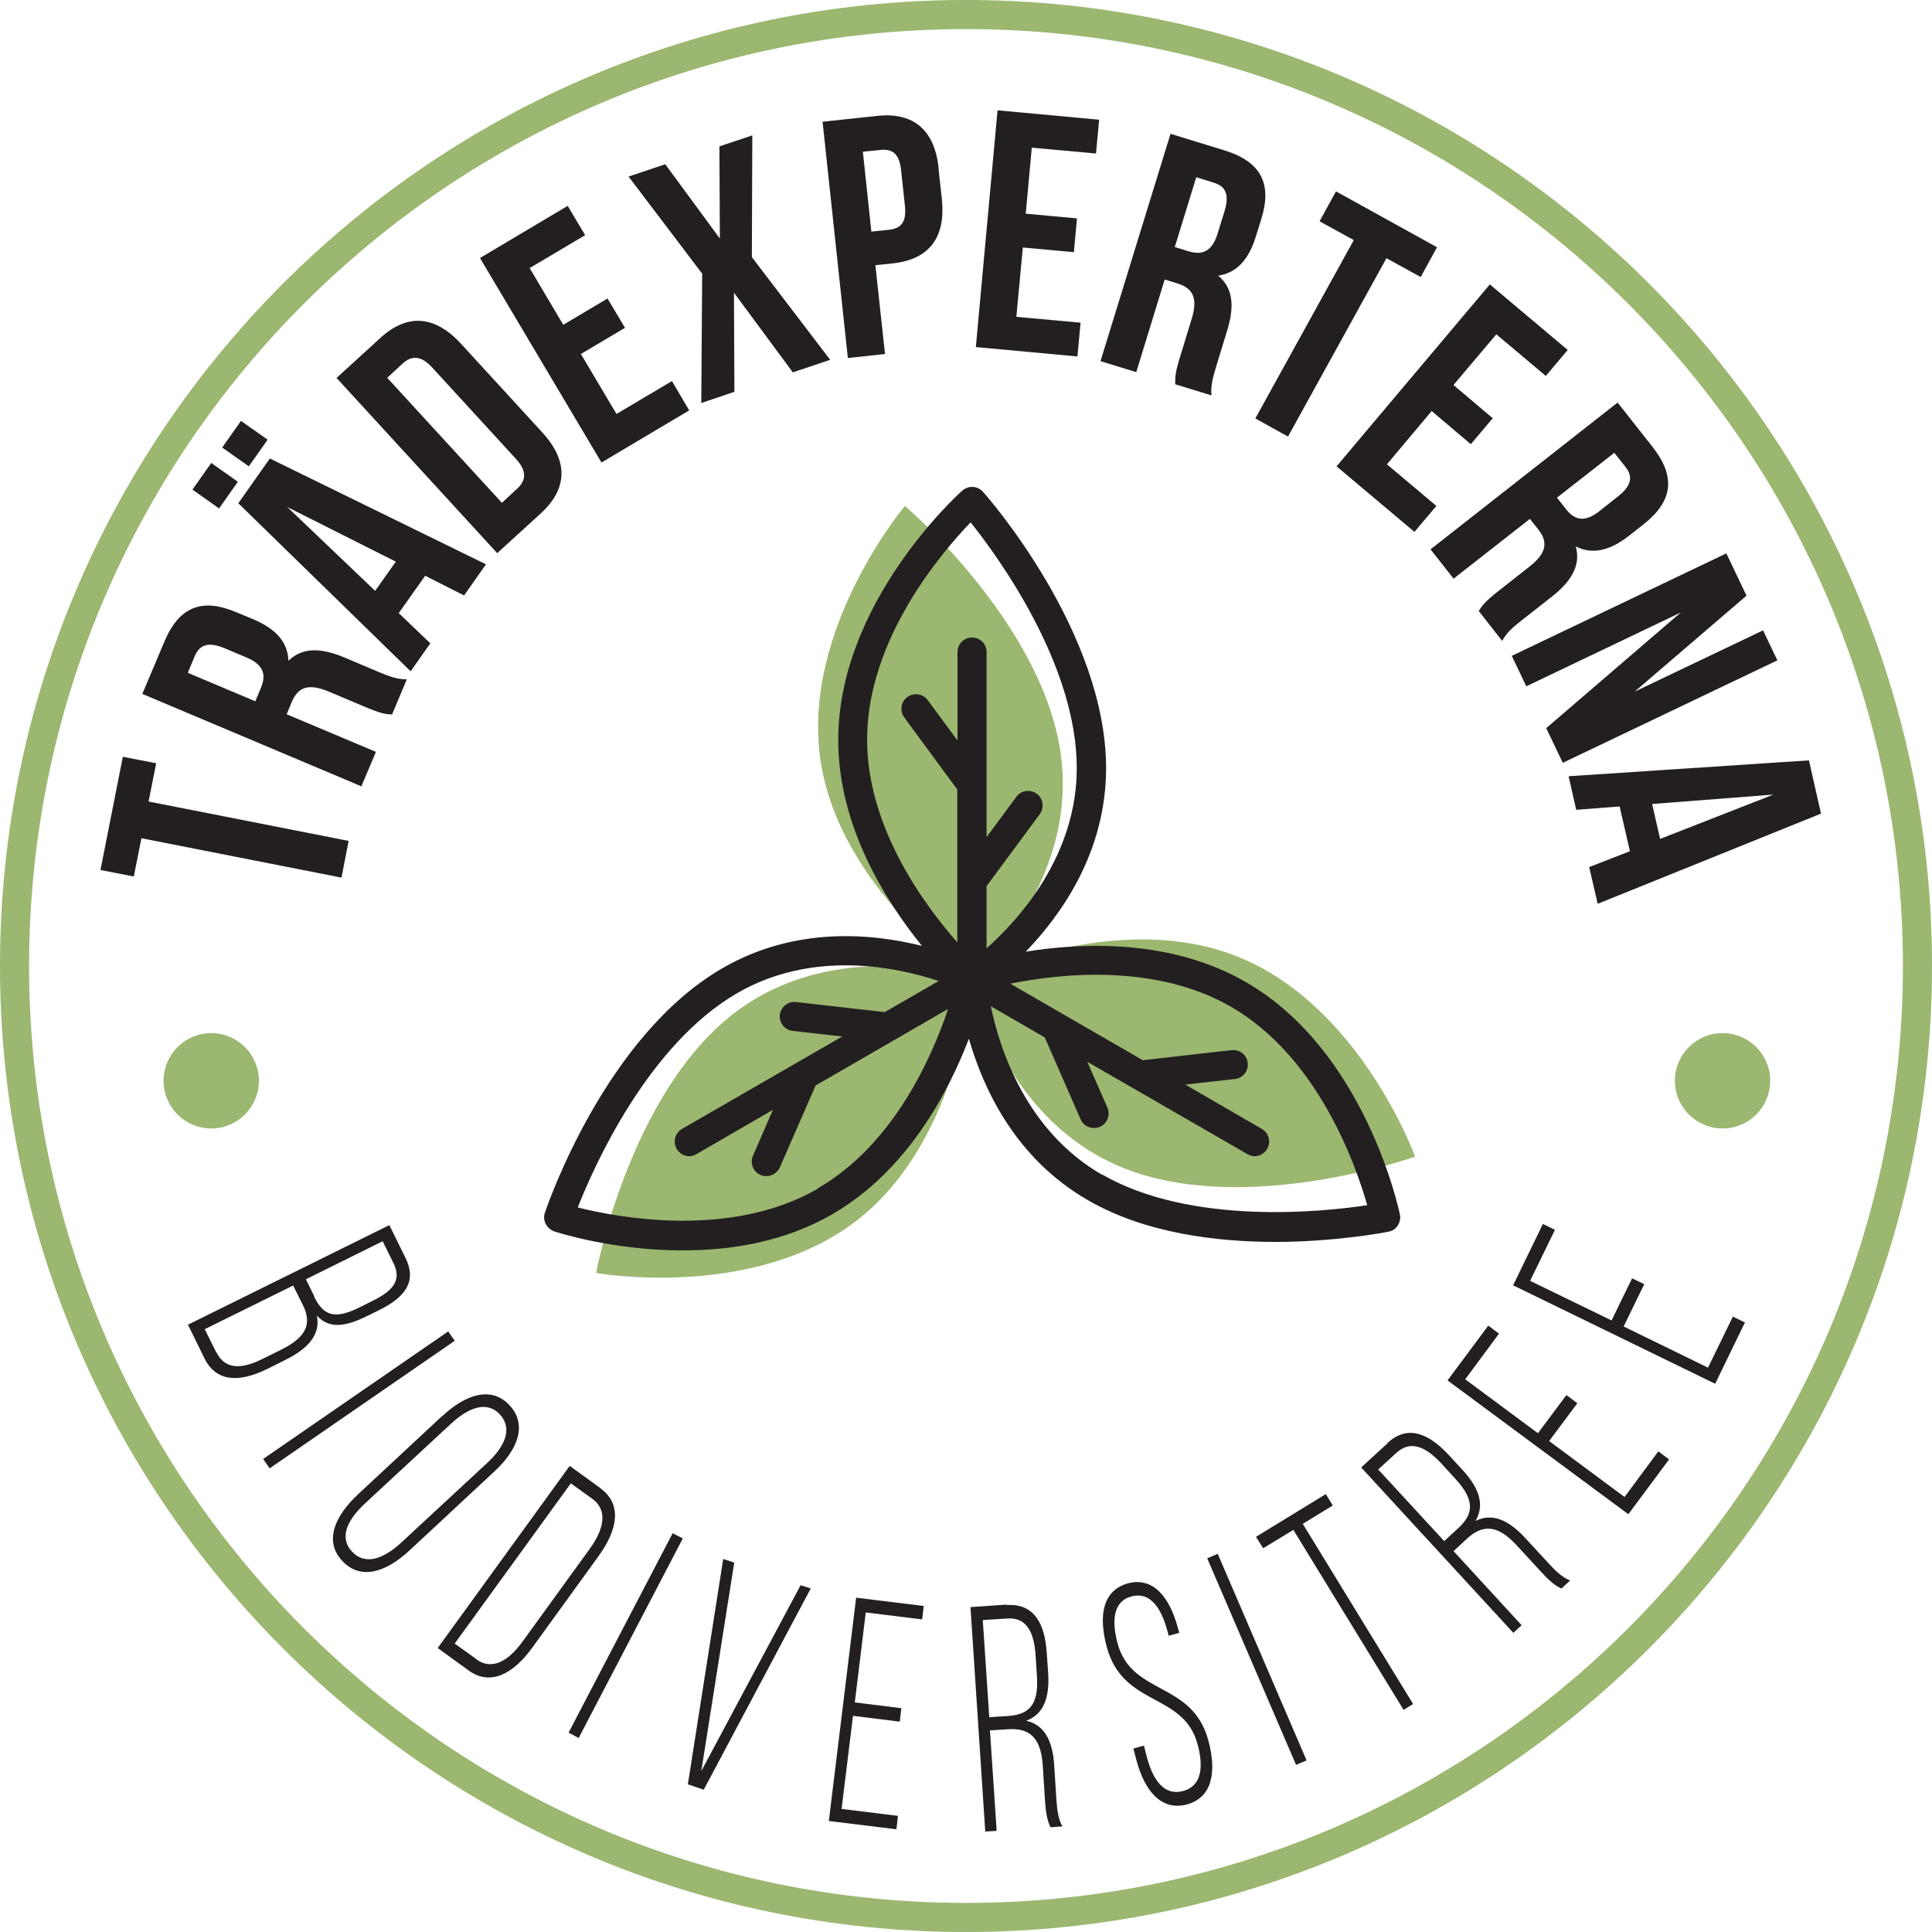 <?xml version="1.0" encoding="UTF-8"?><svg xmlns="http://www.w3.org/2000/svg" viewBox="0 0 86.34 86.34"><defs><style>.cls-1{fill:#231f20;}.cls-1,.cls-2{stroke-width:0px;}.cls-2{fill:#9bb770;}</style></defs><g id="Layer_1"><path class="cls-1" d="M4.49,38.88l1-5.06,1.49.29-.34,1.71,8.94,1.76-.32,1.64-8.94-1.76-.34,1.71-1.49-.29Z"/><path class="cls-1" d="M17.5,31.93c-.29-.02-.46-.03-1.26-.37l-1.54-.65c-.91-.38-1.38-.22-1.67.48l-.22.53,3.99,1.68-.65,1.54-9.79-4.13.98-2.32c.67-1.6,1.7-1.97,3.22-1.33l.77.32c1.01.43,1.53,1.02,1.56,1.85.65-.63,1.49-.57,2.52-.14l1.51.64c.48.2.83.33,1.26.33l-.66,1.57ZM8.4,30.07l3.01,1.27.25-.6c.24-.57.14-1.03-.65-1.36l-.97-.41c-.7-.29-1.11-.19-1.34.36l-.31.74Z"/><path class="cls-1" d="M9.44,20.69l1.19.84-.84,1.19-1.19-.84.84-1.19ZM10.77,18.81l1.19.84-.84,1.19-1.19-.84.84-1.19ZM21.71,25.23l-.97,1.38-1.74-.88-1.18,1.67,1.41,1.35-.88,1.25-7.7-7.51,1.41-2,9.66,4.73ZM16.76,26.41l.93-1.31-4.85-2.44,3.93,3.75Z"/><path class="cls-1" d="M15.04,16.89l1.95-1.78c1.23-1.13,2.46-1,3.61.25l3.63,3.96c1.15,1.25,1.17,2.49-.06,3.62l-1.95,1.78-7.18-7.83ZM17.3,16.88l5.13,5.59.69-.64c.39-.36.44-.78-.07-1.33l-3.73-4.07c-.51-.56-.93-.54-1.32-.19l-.69.64Z"/><path class="cls-1" d="M25.18,14.51l1.97-1.17.78,1.31-1.97,1.17,1.59,2.68,2.48-1.47.77,1.31-3.92,2.33-5.43-9.14,3.92-2.33.78,1.31-2.48,1.47,1.51,2.55Z"/><path class="cls-1" d="M33.62,6.04l-.02,5.45,3.5,4.59-1.67.56-2.63-3.56.02,4.43-1.48.5.04-5.78-3.29-4.34,1.64-.55,2.44,3.32-.02-4.12,1.47-.49Z"/><path class="cls-1" d="M41.94,7.52l.15,1.37c.18,1.69-.53,2.7-2.19,2.88l-.78.08.43,3.97-1.66.18-1.13-10.56,2.44-.26c1.66-.18,2.57.66,2.75,2.35ZM38.56,6.77l.38,3.58.79-.08c.53-.06.79-.33.71-1.08l-.17-1.58c-.08-.75-.39-.96-.92-.91l-.79.08Z"/><path class="cls-1" d="M45.85,9.55l2.28.21-.14,1.51-2.28-.21-.29,3.1,2.87.26-.14,1.51-4.54-.42.97-10.58,4.54.42-.14,1.51-2.87-.26-.27,2.95Z"/><path class="cls-1" d="M52.52,17.16c0-.29-.02-.47.24-1.29l.49-1.6c.29-.94.08-1.39-.65-1.61l-.55-.17-1.27,4.14-1.6-.49,3.13-10.16,2.41.74c1.65.51,2.13,1.5,1.65,3.06l-.25.8c-.32,1.04-.87,1.62-1.68,1.74.7.58.72,1.43.39,2.49l-.48,1.57c-.15.49-.25.86-.21,1.29l-1.63-.5ZM53.46,7.92l-.96,3.12.62.19c.59.18,1.04.03,1.29-.78l.31-1c.22-.73.08-1.12-.49-1.29l-.77-.24Z"/><path class="cls-1" d="M59.7,8.55l4.52,2.5-.73,1.33-1.53-.84-4.4,7.97-1.46-.81,4.4-7.97-1.53-.84.73-1.33Z"/><path class="cls-1" d="M64.96,17.21l1.75,1.48-.98,1.16-1.75-1.48-2,2.38,2.21,1.86-.98,1.16-3.48-2.93,6.85-8.13,3.48,2.93-.98,1.16-2.21-1.86-1.91,2.26Z"/><path class="cls-1" d="M66.1,27.28c.16-.24.25-.39.93-.92l1.31-1.03c.78-.61.86-1.1.39-1.69l-.36-.45-3.41,2.67-1.03-1.31,8.36-6.56,1.56,1.98c1.07,1.36.89,2.44-.4,3.46l-.66.52c-.86.67-1.64.84-2.37.47.24.87-.22,1.58-1.1,2.27l-1.29,1.01c-.41.32-.7.57-.9.94l-1.05-1.34ZM72.15,20.23l-2.57,2.01.4.51c.38.49.83.62,1.5.09l.82-.65c.6-.47.7-.88.33-1.34l-.5-.63Z"/><path class="cls-1" d="M75.16,27.35l-6.95,3.32-.65-1.36,9.59-4.58.9,1.89-5,4.29,5.74-2.74.64,1.34-9.59,4.58-.74-1.55,6.05-5.2Z"/><path class="cls-1" d="M71.4,40.39l-.38-1.64,1.82-.71-.46-2-1.94.15-.34-1.5,10.74-.71.54,2.38-9.98,4.03ZM73.83,35.92l.36,1.57,5.06-1.98-5.42.42Z"/><path class="cls-1" d="M18.12,56.21c.51,1.04.03,1.75-1.22,2.36l-.51.25c-.98.48-1.69.57-2.23-.03.18.85-.4,1.49-1.42,1.99l-.78.39c-1.3.64-2.31.58-2.83-.48l-.73-1.49,9-4.45.72,1.46ZM9.67,60.43c.38.76,1.08.79,2.08.29l.81-.4c1.17-.58,1.38-1.19.97-2.01l-.43-.86-3.95,1.95.51,1.03ZM14.04,57.95c.4.81.87,1.05,2.02.48l.58-.29c.94-.46,1.31-.93.95-1.68l-.49-.99-3.43,1.7.38.77Z"/><path class="cls-1" d="M20.32,59.92l-8.27,5.7-.29-.42,8.27-5.7.29.42Z"/><path class="cls-1" d="M19.76,63.29c1.07-1,2.21-1.35,3.01-.49.81.87.38,1.99-.7,2.98l-3.76,3.5c-1.07,1-2.21,1.35-3.02.47-.8-.86-.36-1.97.71-2.97l3.76-3.5ZM16.31,67.19c-.8.74-1.16,1.53-.58,2.15.59.63,1.41.33,2.21-.41l3.83-3.55c.8-.74,1.15-1.54.57-2.17-.58-.62-1.39-.32-2.19.42l-3.83,3.55Z"/><path class="cls-1" d="M26.83,66.51c.97.7.79,1.83-.08,3.03l-2.96,4.09c-.87,1.2-1.89,1.72-2.85,1.02l-1.38-1,5.9-8.14,1.38,1ZM21.28,74.15c.7.51,1.43.1,2.08-.8l3-4.14c.65-.9.8-1.73.11-2.23l-.96-.69-5.19,7.16.96.69Z"/><path class="cls-1" d="M30.51,68.76l-4.65,8.91-.45-.24,4.65-8.91.45.23Z"/><path class="cls-1" d="M32.81,69.85l-1.47,9.3,4.44-8.31.45.15-4.78,8.99-.71-.24,1.58-10.07.49.16Z"/><path class="cls-1" d="M40.28,76.34l-.07.6-2.09-.26-.51,4.16,2.52.31-.07.6-3.02-.37,1.22-9.98,3.02.37-.07.6-2.52-.31-.49,4.02,2.09.26Z"/><path class="cls-1" d="M44.98,71.73c1.18-.08,1.71.74,1.8,2.15l.06.87c.08,1.17-.23,1.87-.98,2.15.81.18,1.18.89,1.25,1.97l.1,1.56c.03.42.08.87.27,1.19l-.53.04c-.15-.29-.21-.65-.25-1.19l-.1-1.58c-.09-1.33-.67-1.67-1.56-1.61l-.8.05.3,4.49-.51.03-.66-10.03,1.61-.11ZM45.02,76.69c.9-.06,1.41-.42,1.32-1.77l-.06-.95c-.07-1.07-.43-1.7-1.27-1.64l-1.09.07.29,4.34.81-.05Z"/><path class="cls-1" d="M52.64,72.76l.06.21-.47.13-.07-.25c-.28-1.03-.78-1.72-1.59-1.51s-.9,1.06-.63,2.09c.63,2.36,3.34,1.68,4.06,4.35.38,1.4.18,2.55-.96,2.86-1.14.3-1.89-.6-2.26-2l-.13-.5.47-.13.14.54c.28,1.04.79,1.71,1.61,1.49s.93-1.05.65-2.09c-.63-2.33-3.33-1.65-4.06-4.35-.39-1.46-.15-2.53.94-2.84,1.13-.3,1.87.6,2.24,2Z"/><path class="cls-1" d="M54.42,69.44l3.97,9.23-.47.2-3.97-9.23.47-.2Z"/><path class="cls-1" d="M62.73,76.42l-4.93-8.05-1.35.82-.32-.51,3.12-1.91.31.51-1.34.82,4.93,8.05-.43.27Z"/><path class="cls-1" d="M62,64.49c.87-.8,1.79-.5,2.76.55l.59.64c.8.87.99,1.6.59,2.29.74-.37,1.47-.05,2.21.75l1.06,1.15c.28.31.61.63.96.76l-.39.36c-.3-.13-.57-.37-.94-.78l-1.07-1.16c-.9-.98-1.57-.88-2.22-.28l-.59.55,3.04,3.31-.37.34-6.8-7.39,1.19-1.09ZM65.14,68.32c.67-.61.83-1.21-.08-2.21l-.64-.7c-.73-.79-1.4-1.05-2.02-.48l-.81.74,2.95,3.2.6-.55Z"/><path class="cls-1" d="M70.01,62.35l.48.36-1.26,1.69,3.37,2.5,1.51-2.04.48.36-1.82,2.45-8.08-5.98,1.82-2.45.48.36-1.51,2.04,3.25,2.41,1.26-1.69Z"/><path class="cls-1" d="M72.94,57.13l.54.26-.92,1.89,3.77,1.84,1.11-2.28.54.26-1.33,2.74-9.03-4.4,1.33-2.74.54.26-1.11,2.28,3.64,1.77.92-1.89Z"/><path class="cls-2" d="M43.17,86.34C19.37,86.34,0,66.97,0,43.17S19.37,0,43.17,0s43.17,19.37,43.17,43.17-19.37,43.17-43.17,43.17ZM43.17,1.3C20.08,1.3,1.3,20.08,1.3,43.17s18.78,41.87,41.87,41.87,41.87-18.78,41.87-41.87S66.26,1.3,43.17,1.3Z"/><circle class="cls-2" cx="9.44" cy="48.3" r="2.13"/><circle class="cls-2" cx="76.98" cy="48.3" r="2.13"/></g><g id="Layer_2"><path class="cls-2" d="M43.44,43.73s-5.95-3.98-6.78-9.81c-.83-5.83,3.78-11.31,3.78-11.31,0,0,6.13,5.22,6.96,11.05s-3.96,10.07-3.96,10.07"/><path class="cls-2" d="M43.44,43.73s-.47,7.14-5.11,10.78c-4.64,3.63-11.69,2.38-11.69,2.38,0,0,1.46-7.92,6.09-11.55,4.64-3.63,10.7-1.61,10.7-1.61"/><path class="cls-2" d="M43.44,43.73s6.42-3.17,11.89-.97,7.91,8.93,7.91,8.93c0,0-7.59,2.7-13.05.5s-6.74-8.46-6.74-8.46"/><path class="cls-1" d="M62.56,54.27c-.06-.3-1.59-7.33-6.88-10.38-3.34-1.93-7.3-1.77-9.84-1.36,1.61-1.67,3.59-4.47,3.59-8.2,0-6.07-5.27-12.1-5.5-12.35-.11-.13-.28-.21-.45-.22-.17-.01-.34.05-.47.16-.23.2-5.55,5.04-5.55,11.15,0,3.86,2.12,7.2,3.74,9.2-2.25-.56-5.66-.88-8.9.99-5.26,3.03-7.84,10.62-7.95,10.94-.06.16-.04.34.04.5.08.15.21.27.38.33.17.06,2.65.85,5.74.85,2.12,0,4.54-.37,6.69-1.62,3.34-1.93,5.18-5.44,6.1-7.84.64,2.23,2.07,5.34,5.31,7.21,2.57,1.49,5.77,1.87,8.4,1.87s4.88-.42,5.05-.46c.17-.03.32-.13.41-.28s.13-.32.09-.49ZM43.39,23.36c1.25,1.57,4.73,6.36,4.73,10.96,0,3.91-2.56,6.75-4.03,8.06v-2.78l2.38-3.22c.21-.29.15-.7-.14-.91-.29-.21-.7-.15-.91.14l-1.33,1.8v-8.27c0-.36-.29-.65-.65-.65s-.65.29-.65.65v3.95l-1.33-1.8c-.21-.29-.62-.35-.91-.14-.29.21-.35.62-.14.91l2.37,3.22v6.83c-1.5-1.7-4.03-5.15-4.03-9.06,0-4.5,3.36-8.39,4.63-9.71ZM36.55,53.12c-3.89,2.25-8.95,1.29-10.73.84.73-1.86,3.15-7.28,7.13-9.58,3.39-1.96,7.13-1.16,9-.54l-2.41,1.39-3.97-.45c-.35-.04-.68.22-.72.57-.04.36.22.68.57.72l2.22.25-7.16,4.13c-.31.18-.42.58-.24.89.12.21.34.33.56.33.11,0,.22-.03.32-.09l3.42-1.98-.89,2.05c-.14.33,0,.71.34.86.08.04.17.05.26.05.25,0,.49-.15.6-.39l1.6-3.66,5.92-3.42c-.72,2.15-2.44,6.07-5.83,8.02ZM49.25,52.5c-3.39-1.96-4.57-5.6-4.97-7.53l2.41,1.39,1.6,3.66c.11.25.35.39.6.39.09,0,.18-.02.26-.05.33-.14.48-.53.34-.86l-.9-2.05,7.16,4.13c.1.06.21.09.32.09.22,0,.44-.12.56-.33.18-.31.07-.71-.24-.89l-3.42-1.98,2.22-.25c.36-.04.61-.36.57-.72-.04-.36-.36-.61-.72-.57l-3.97.45-5.92-3.42c2.22-.45,6.47-.92,9.86,1.03,3.9,2.25,5.59,7.1,6.09,8.87-1.98.3-7.88.92-11.86-1.38Z"/></g></svg>